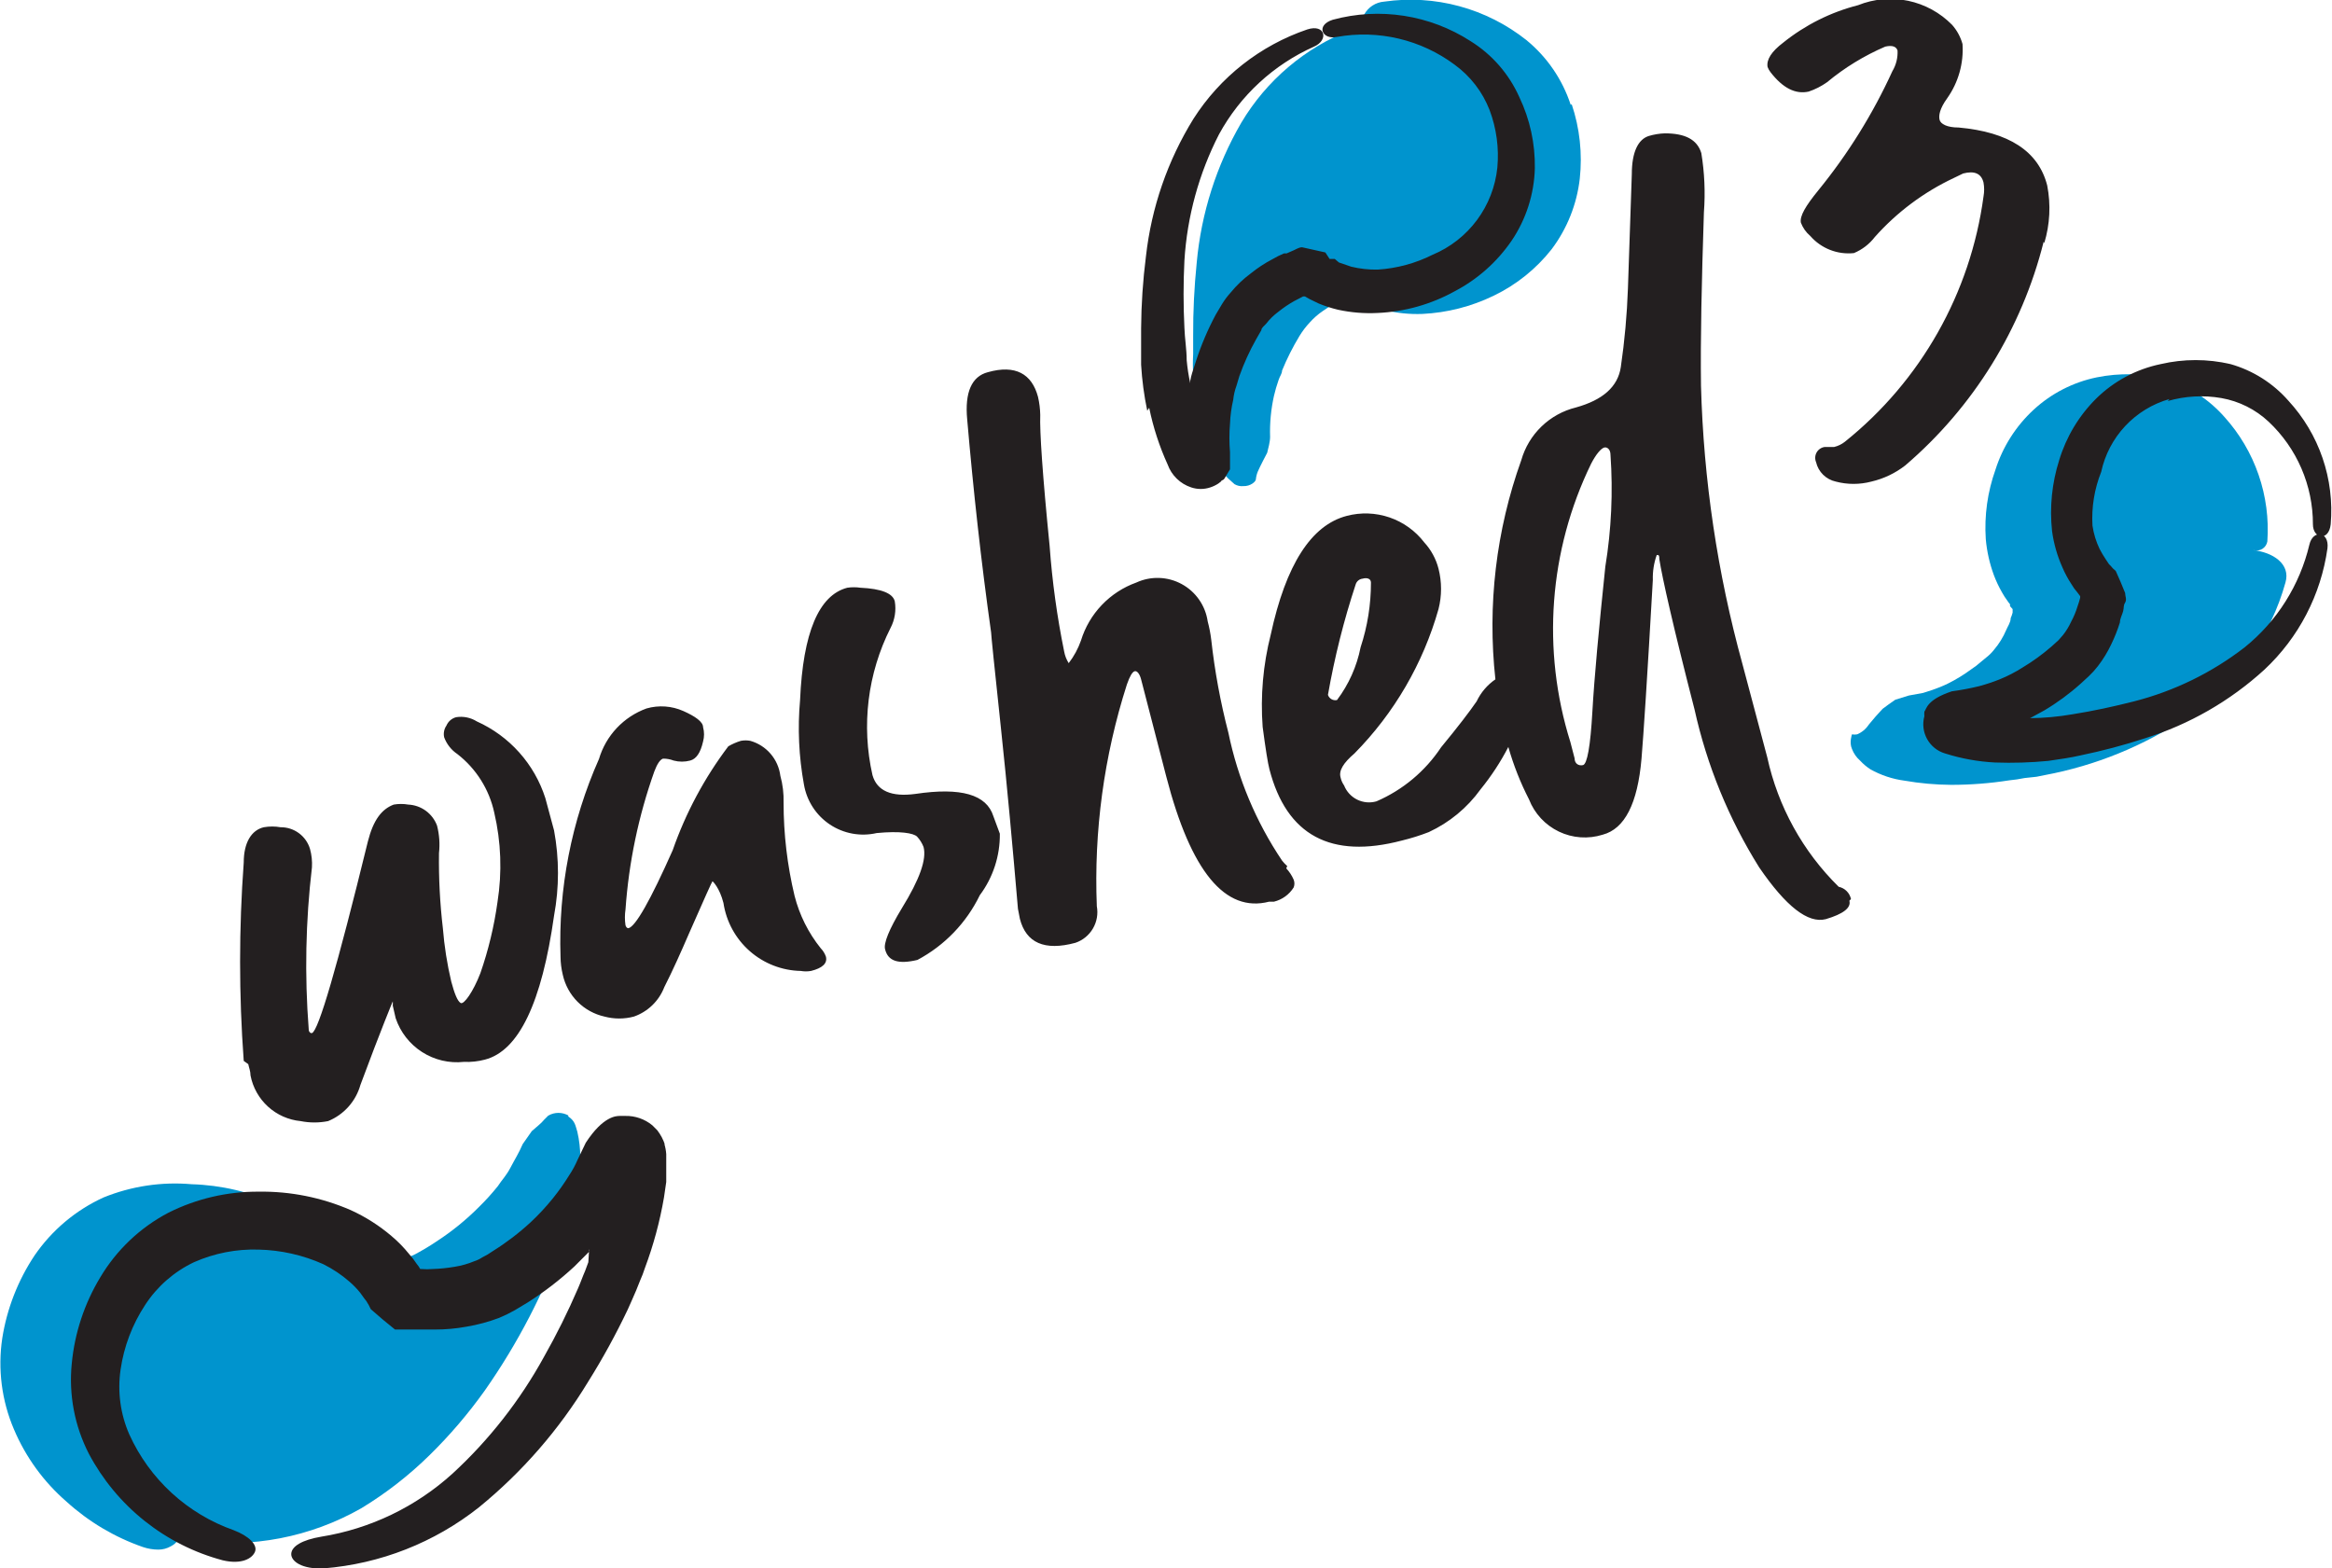 <svg width="226" height="152" viewBox="0 0 226 152" fill="none" xmlns="http://www.w3.org/2000/svg">
<g clip-path="url(#clip0_4428_69002)">
<path d="M152.317 10.1C153.097 12.419 153.364 14.881 153.1 17.314C152.817 19.796 151.876 22.157 150.374 24.152C148.865 26.07 146.936 27.616 144.735 28.669C142.579 29.713 140.235 30.31 137.843 30.425C136.61 30.471 135.376 30.345 134.178 30.049C133.582 29.883 132.996 29.684 132.423 29.453L131.577 29.014L131.17 28.794H131.014C131.014 28.794 131.014 28.794 130.826 28.794H130.512L129.698 29.202C129.178 29.486 128.676 29.8 128.194 30.143C127.734 30.457 127.313 30.826 126.941 31.241C126.562 31.644 126.226 32.085 125.938 32.558C125.288 33.631 124.722 34.753 124.247 35.914C124.247 36.228 124.027 36.447 123.902 36.855C123.729 37.349 123.583 37.851 123.464 38.361C123.172 39.668 123.046 41.006 123.088 42.344C123.088 42.846 122.9 43.474 122.806 43.881L122.398 44.665L122.116 45.23C122.035 45.383 121.962 45.54 121.897 45.7C121.798 45.941 121.734 46.194 121.709 46.453C121.709 46.673 121.177 47.143 120.487 47.112C120.193 47.14 119.897 47.074 119.641 46.924L119.046 46.391C118.685 46.026 118.359 45.627 118.075 45.199C117.387 43.968 116.871 42.649 116.54 41.278C116.075 39.66 115.771 38 115.632 36.322C115.595 35.653 115.595 34.983 115.632 34.315V32.558C115.62 30.191 115.736 27.824 115.976 25.469C116.409 20.68 117.884 16.044 120.299 11.888C122.739 7.786 126.477 4.618 130.92 2.886C131.034 2.828 131.159 2.795 131.287 2.788C131.415 2.78 131.543 2.799 131.663 2.844C131.783 2.888 131.893 2.956 131.986 3.044C132.079 3.132 132.154 3.238 132.204 3.356C132.073 3.049 132.005 2.718 132.005 2.384C132.005 2.05 132.073 1.719 132.204 1.412C132.397 1.056 132.676 0.755 133.015 0.536C133.355 0.317 133.744 0.187 134.146 0.157C136.577 -0.193 139.053 -0.042 141.423 0.6C143.793 1.242 146.008 2.361 147.931 3.889C149.931 5.526 151.421 7.704 152.223 10.163M55.106 108.119C54.806 107.946 54.465 107.854 54.119 107.854C53.773 107.854 53.432 107.946 53.132 108.119L52.725 108.527C52.574 108.71 52.406 108.878 52.224 109.029L51.535 109.625L50.657 110.879C50.281 111.757 49.874 112.385 49.467 113.169C49.06 113.953 48.652 114.329 48.245 114.957C47.68 115.661 47.073 116.332 46.428 116.964C45.172 118.227 43.786 119.352 42.293 120.32C41.578 120.804 40.835 121.243 40.068 121.638C39.337 121.967 38.569 122.209 37.782 122.359C36.943 122.506 36.095 122.59 35.244 122.61H33.959H33.396H33.176H33.02V122.422L32.612 121.732L31.954 120.822C31.486 120.249 30.984 119.704 30.451 119.191C29.358 118.218 28.147 117.386 26.848 116.713C24.25 115.516 21.437 114.854 18.577 114.769C15.665 114.513 12.734 114.954 10.025 116.055C7.334 117.287 5.028 119.228 3.352 121.669C1.741 124.088 0.672 126.827 0.219 129.699C-0.228 132.685 0.162 135.736 1.347 138.513C2.489 141.215 4.237 143.619 6.454 145.539C8.598 147.485 11.113 148.978 13.847 149.93C14.331 150.095 14.839 150.18 15.351 150.181C15.768 150.181 16.178 150.073 16.541 149.867C16.83 149.722 17.081 149.509 17.271 149.247C17.462 148.985 17.587 148.682 17.638 148.362C17.638 148.769 17.92 149.209 18.765 149.303C24.382 150.08 30.098 148.977 35.025 146.166C37.419 144.712 39.637 142.986 41.635 141.022C43.601 139.092 45.393 136.993 46.992 134.749C50.181 130.196 52.752 125.238 54.636 120.007L54.98 119.003C54.98 118.658 55.137 118.376 55.325 117.78C55.596 116.747 55.805 115.7 55.952 114.643C56.332 113.013 56.332 111.317 55.952 109.687C55.764 109.123 55.764 108.652 55.043 108.182M218.419 53.322C218.561 53.359 218.709 53.366 218.854 53.343C218.999 53.32 219.138 53.267 219.261 53.187C219.385 53.108 219.491 53.003 219.572 52.881C219.654 52.758 219.709 52.62 219.734 52.475C219.889 50.285 219.6 48.087 218.884 46.011C218.168 43.936 217.04 42.027 215.568 40.4C214.049 38.68 212.087 37.411 209.897 36.73C207.702 36.176 205.412 36.123 203.193 36.573C200.91 37.044 198.799 38.128 197.084 39.709C195.37 41.29 194.097 43.29 193.388 45.512C192.615 47.672 192.295 49.967 192.448 52.256C192.555 53.446 192.818 54.617 193.231 55.738C193.447 56.312 193.709 56.868 194.014 57.4C194.163 57.673 194.33 57.935 194.515 58.184C194.599 58.317 194.693 58.443 194.797 58.561V58.749L195.048 59.031C195.048 59.031 195.048 59.282 195.048 59.376C194.999 59.559 194.936 59.737 194.86 59.909C194.86 60.317 194.578 60.693 194.421 61.07C194.132 61.752 193.741 62.386 193.262 62.952C193.044 63.233 192.792 63.486 192.51 63.705L191.978 64.144C191.684 64.409 191.37 64.65 191.038 64.865C190.327 65.389 189.572 65.851 188.782 66.245C188.285 66.487 187.772 66.697 187.247 66.873L186.37 67.155L184.992 67.406L183.676 67.814L183.049 68.253L182.454 68.692L182.109 69.068C181.608 69.601 181.389 69.915 181.107 70.229C180.833 70.648 180.44 70.976 179.979 71.17C179.813 71.2 179.644 71.2 179.478 71.17C179.478 71.17 179.196 71.954 179.478 72.581C179.642 73.016 179.911 73.404 180.261 73.71C180.559 74.033 180.896 74.318 181.264 74.557C182.281 75.128 183.397 75.501 184.553 75.655C186.053 75.917 187.573 76.053 189.096 76.063C190.984 76.063 192.869 75.916 194.735 75.624C195.229 75.579 195.721 75.506 196.207 75.404L197.366 75.279L199.089 74.934C203.964 73.895 208.579 71.878 212.654 69.005C216.955 65.968 220.076 61.535 221.489 56.459C222.021 54.64 220.236 53.511 218.356 53.322" fill="#0094CE"/>
<path d="M23.621 102.818C23.151 96.418 23.151 89.991 23.621 83.591C23.621 81.646 24.373 80.454 25.563 80.172C26.102 80.077 26.654 80.077 27.192 80.172C27.831 80.165 28.454 80.367 28.968 80.746C29.483 81.125 29.86 81.661 30.043 82.273C30.204 82.855 30.267 83.459 30.231 84.061C29.618 89.266 29.513 94.519 29.918 99.744C29.918 100.026 30.106 100.152 30.231 100.121C30.858 99.932 32.664 93.743 35.651 81.552C36.184 79.45 36.998 78.415 38.157 77.976C38.624 77.895 39.101 77.895 39.567 77.976C40.18 78.005 40.771 78.214 41.267 78.576C41.763 78.939 42.141 79.439 42.355 80.015C42.579 80.885 42.643 81.788 42.543 82.681C42.51 85.112 42.636 87.543 42.919 89.958C43.059 91.701 43.331 93.431 43.734 95.133C44.047 96.294 44.329 97.015 44.642 97.204C44.955 97.392 45.864 96.106 46.553 94.318C47.333 92.078 47.889 89.767 48.214 87.417C48.67 84.539 48.564 81.598 47.9 78.76C47.413 76.507 46.148 74.497 44.329 73.083C43.739 72.689 43.289 72.118 43.044 71.452C43.002 71.259 42.999 71.059 43.037 70.865C43.075 70.67 43.152 70.486 43.264 70.323C43.348 70.124 43.476 69.947 43.639 69.806C43.802 69.664 43.995 69.562 44.204 69.507C44.899 69.396 45.611 69.541 46.209 69.915C47.775 70.618 49.176 71.643 50.32 72.924C51.465 74.204 52.327 75.712 52.85 77.349L53.696 80.485C54.201 83.212 54.201 86.008 53.696 88.735C52.505 97.172 50.281 101.846 46.992 102.693C46.328 102.869 45.641 102.943 44.955 102.912C43.537 103.066 42.108 102.729 40.906 101.959C39.704 101.189 38.801 100.032 38.345 98.678C38.199 98.05 38.105 97.643 38.063 97.454C38.077 97.319 38.077 97.182 38.063 97.047C38.063 97.047 36.935 99.744 34.931 105.139C34.71 105.925 34.313 106.65 33.77 107.258C33.227 107.867 32.552 108.344 31.798 108.652C30.919 108.828 30.014 108.828 29.135 108.652C27.957 108.538 26.848 108.046 25.973 107.249C25.098 106.452 24.503 105.393 24.279 104.23C24.279 103.822 24.122 103.445 24.06 103.132M79.541 91.903C78.342 90.411 77.476 88.678 77.004 86.821C76.296 83.862 75.939 80.831 75.939 77.788C75.964 76.909 75.859 76.032 75.626 75.185C75.526 74.396 75.197 73.654 74.678 73.051C74.16 72.449 73.476 72.013 72.712 71.797C72.412 71.741 72.104 71.741 71.803 71.797C71.376 71.925 70.966 72.104 70.582 72.33C68.273 75.385 66.455 78.782 65.193 82.399C63.032 87.26 61.591 89.801 60.901 89.958C60.776 89.958 60.682 89.864 60.619 89.676C60.542 89.166 60.542 88.648 60.619 88.139C60.94 83.579 61.878 79.084 63.408 74.777C63.69 74.024 63.971 73.616 64.254 73.522C64.607 73.519 64.958 73.583 65.287 73.71C65.811 73.849 66.361 73.849 66.885 73.71C67.48 73.553 67.888 72.958 68.138 71.86C68.261 71.408 68.261 70.931 68.138 70.48C68.138 69.946 67.355 69.413 66.227 68.911C65.103 68.41 63.839 68.321 62.656 68.66C61.559 69.059 60.572 69.709 59.772 70.558C58.972 71.408 58.382 72.434 58.05 73.553C55.375 79.577 54.1 86.13 54.322 92.718C54.328 93.31 54.401 93.9 54.542 94.475C54.762 95.464 55.259 96.37 55.974 97.087C56.69 97.803 57.595 98.301 58.583 98.521C59.517 98.771 60.5 98.771 61.434 98.521C62.102 98.287 62.711 97.911 63.22 97.418C63.728 96.925 64.124 96.328 64.379 95.667C65.193 94.067 65.977 92.31 66.791 90.428C68.263 87.072 69.015 85.41 69.047 85.41C69.078 85.41 69.736 86.037 70.112 87.511C70.385 89.317 71.285 90.967 72.655 92.173C74.025 93.378 75.776 94.06 77.599 94.098C77.931 94.156 78.27 94.156 78.602 94.098C79.73 93.816 80.199 93.346 80.043 92.718C79.938 92.413 79.766 92.134 79.541 91.903ZM96.271 79.105C95.613 77.004 93.138 76.282 88.721 76.941C86.402 77.255 84.993 76.659 84.554 75.122C83.461 70.305 84.081 65.258 86.308 60.85C86.721 60.06 86.864 59.157 86.716 58.278C86.528 57.494 85.4 57.055 83.395 56.961C82.969 56.897 82.536 56.897 82.11 56.961C79.353 57.682 77.819 61.321 77.537 67.845C77.291 70.578 77.417 73.332 77.912 76.031C78.046 76.814 78.337 77.561 78.769 78.228C79.201 78.894 79.764 79.464 80.424 79.905C81.084 80.345 81.827 80.646 82.607 80.789C83.387 80.932 84.188 80.914 84.961 80.736C87.217 80.517 88.533 80.736 88.877 81.081C89.148 81.373 89.361 81.714 89.504 82.085C89.817 83.277 89.128 85.222 87.405 88.013C86.152 90.083 85.619 91.432 85.776 91.997C86.058 93.157 87.06 93.471 88.909 93.032C91.537 91.635 93.655 89.439 94.955 86.759C96.24 85.04 96.922 82.945 96.897 80.799L96.271 79.105ZM124.748 83.936C124.565 83.773 124.397 83.595 124.247 83.403C121.724 79.651 119.958 75.442 119.046 71.013C118.277 68.056 117.722 65.048 117.386 62.011C117.313 61.407 117.198 60.81 117.041 60.223C116.931 59.465 116.646 58.744 116.208 58.116C115.771 57.487 115.193 56.97 114.521 56.605C113.849 56.239 113.101 56.036 112.336 56.011C111.572 55.985 110.812 56.139 110.118 56.459C108.851 56.915 107.708 57.659 106.778 58.634C105.848 59.608 105.157 60.786 104.761 62.074C104.484 62.865 104.082 63.606 103.57 64.269C103.352 63.925 103.203 63.541 103.131 63.14C102.442 59.766 101.971 56.35 101.722 52.915C101.033 46.014 100.751 41.78 100.813 40.211C100.802 39.62 100.729 39.031 100.594 38.455C99.999 36.228 98.401 35.318 95.738 36.071C94.172 36.479 93.483 38.016 93.733 40.651C94.328 47.52 95.08 54.42 96.051 61.289C96.051 61.509 96.365 64.583 96.991 70.448C97.618 76.314 98.15 82.211 98.652 88.076L98.84 89.048C99.435 91.37 101.22 92.185 104.228 91.37C104.94 91.126 105.542 90.634 105.921 89.983C106.301 89.332 106.434 88.566 106.296 87.825C106.002 80.548 106.988 73.275 109.209 66.339C109.491 65.524 109.742 65.116 109.961 65.053C110.18 64.991 110.462 65.273 110.619 65.963L113.031 75.279C115.412 84.469 118.733 88.484 122.993 87.386H123.463C124.255 87.192 124.941 86.697 125.374 86.006C125.469 85.764 125.469 85.495 125.374 85.253C125.198 84.849 124.954 84.478 124.654 84.155M179.227 87.292C179.415 87.982 178.632 88.578 176.94 89.08C175.217 89.519 173.087 87.856 170.487 84.061C167.541 79.355 165.421 74.177 164.221 68.754C162.185 60.85 161.088 55.989 160.806 54.169C160.806 53.887 160.806 53.761 160.556 53.793C160.282 54.568 160.155 55.387 160.18 56.208C159.647 65.618 159.271 71.295 159.083 73.522C158.707 77.882 157.454 80.329 155.324 80.893C153.922 81.336 152.405 81.23 151.079 80.595C149.752 79.96 148.717 78.845 148.181 77.474C147.347 75.851 146.675 74.149 146.176 72.393C145.421 73.851 144.518 75.228 143.482 76.502C142.194 78.29 140.468 79.716 138.469 80.642C137.622 80.972 136.753 81.244 135.869 81.458C128.977 83.277 124.685 80.956 123.025 74.557C122.868 73.961 122.649 72.581 122.367 70.448C122.143 67.446 122.408 64.427 123.15 61.509C124.612 54.734 127.066 50.897 130.512 49.998C131.879 49.637 133.322 49.689 134.66 50.146C135.997 50.604 137.17 51.447 138.031 52.57C138.693 53.29 139.166 54.163 139.409 55.11C139.737 56.397 139.737 57.745 139.409 59.031C137.915 64.307 135.114 69.119 131.264 73.02C130.199 73.93 129.729 74.683 129.917 75.341C129.978 75.623 130.095 75.89 130.262 76.126C130.501 76.725 130.953 77.214 131.532 77.498C132.111 77.782 132.775 77.841 133.394 77.662C135.946 76.562 138.123 74.742 139.66 72.424C141.289 70.448 142.417 68.974 143.106 67.97C143.513 67.112 144.14 66.376 144.923 65.838C144.133 58.66 144.99 51.398 147.429 44.603C147.784 43.359 148.46 42.231 149.39 41.333C150.319 40.435 151.47 39.8 152.724 39.49C155.324 38.769 156.796 37.483 157.078 35.569C157.447 33.043 157.677 30.499 157.767 27.947L158.143 16.875C158.143 14.711 158.77 13.488 159.804 13.174C160.303 13.027 160.819 12.942 161.339 12.923C163.313 12.923 164.472 13.519 164.879 14.836C165.191 16.733 165.275 18.66 165.13 20.576C164.91 27.289 164.785 32.872 164.848 37.388C165.093 46.499 166.44 55.546 168.858 64.332L171.27 73.397C172.31 78.164 174.716 82.524 178.193 85.943C178.486 86.004 178.755 86.149 178.966 86.361C179.178 86.573 179.323 86.842 179.384 87.135M129.572 67.845C130.71 66.335 131.492 64.587 131.859 62.732C132.526 60.708 132.865 58.59 132.862 56.459C132.862 56.083 132.486 55.957 132.047 56.083C131.898 56.099 131.757 56.158 131.64 56.253C131.523 56.347 131.436 56.473 131.389 56.616C130.232 60.121 129.332 63.707 128.695 67.343C128.753 67.521 128.875 67.671 129.037 67.763C129.199 67.856 129.39 67.885 129.572 67.845ZM156.076 44.069C156.076 43.536 155.731 43.285 155.449 43.379C155.167 43.474 154.697 43.975 154.196 44.948C150.109 53.352 149.392 63.005 152.191 71.922L152.598 73.491C152.598 74.024 153.006 74.244 153.413 74.15C153.82 74.055 154.133 72.299 154.321 68.974C154.509 65.649 154.948 60.944 155.575 54.922C156.162 51.336 156.33 47.694 156.076 44.069ZM64.441 110.942C64.275 110.431 64.021 109.953 63.69 109.53L63.22 109.06C62.48 108.449 61.546 108.126 60.588 108.15H60.087C59.742 108.15 58.458 108.15 56.766 110.754L55.983 112.385C55.758 112.91 55.485 113.414 55.168 113.89C54.684 114.676 54.15 115.43 53.571 116.149C52.905 116.972 52.183 117.748 51.409 118.47C50.277 119.513 49.05 120.448 47.744 121.261C47.427 121.488 47.091 121.687 46.741 121.857C46.499 122.019 46.235 122.145 45.958 122.234C45.355 122.485 44.724 122.664 44.078 122.767C43.374 122.888 42.662 122.962 41.948 122.986C41.573 123.018 41.195 123.018 40.82 122.986H40.726C40.63 122.807 40.514 122.639 40.382 122.485C40.158 122.14 39.907 121.815 39.63 121.512C39.123 120.884 38.556 120.306 37.938 119.787C36.745 118.771 35.417 117.926 33.991 117.278C31.175 116.054 28.131 115.444 25.062 115.49C22.029 115.47 19.034 116.169 16.322 117.529C13.581 118.968 11.293 121.139 9.711 123.802C8.179 126.341 7.236 129.192 6.955 132.145C6.652 135.162 7.228 138.201 8.615 140.896C9.953 143.417 11.794 145.634 14.026 147.409C16.258 149.185 18.831 150.481 21.585 151.216C23.433 151.655 24.467 151.028 24.718 150.369C24.968 149.71 24.122 148.863 22.65 148.299C20.425 147.515 18.381 146.288 16.642 144.693C14.903 143.097 13.505 141.166 12.531 139.015C11.667 137.044 11.374 134.87 11.685 132.741C12.008 130.5 12.822 128.359 14.066 126.468C15.231 124.677 16.868 123.244 18.797 122.328C20.767 121.455 22.909 121.037 25.062 121.104C27.224 121.153 29.354 121.633 31.328 122.516C32.242 122.97 33.095 123.539 33.865 124.21C34.241 124.534 34.587 124.891 34.899 125.276L35.306 125.841L35.526 126.123C35.581 126.232 35.643 126.337 35.714 126.437L35.933 126.876L37.092 127.88L38.283 128.852H39.536H40.632H42.105C43.155 128.856 44.204 128.761 45.237 128.57C46.307 128.39 47.356 128.106 48.37 127.723C48.897 127.504 49.41 127.252 49.905 126.97L51.158 126.217C52.764 125.195 54.274 124.03 55.67 122.736L57.079 121.324C57.079 121.324 57.079 121.136 57.079 121.042C57.11 121.133 57.11 121.233 57.079 121.324L57.017 122.328L56.703 123.175C56.453 123.739 56.265 124.304 56.014 124.868C55.038 127.132 53.94 129.342 52.725 131.487C50.403 135.718 47.409 139.543 43.859 142.81C40.3 146.038 35.881 148.163 31.14 148.926C29.26 149.24 28.258 149.867 28.226 150.589C28.195 151.31 29.26 152.094 31.359 152C36.858 151.563 42.103 149.5 46.428 146.072C50.612 142.657 54.182 138.552 56.985 133.933C58.405 131.668 59.691 129.322 60.839 126.907C61.121 126.311 61.371 125.684 61.653 125.057L62.029 124.116C62.209 123.717 62.366 123.309 62.499 122.892C63.328 120.676 63.947 118.387 64.347 116.055L64.567 114.549V113.138C64.567 112.667 64.567 112.291 64.567 111.852C64.543 111.511 64.48 111.174 64.379 110.848M111.371 39.521C111.758 41.413 112.357 43.254 113.156 45.01C113.343 45.531 113.646 46.003 114.043 46.389C114.439 46.775 114.918 47.065 115.443 47.237C116.043 47.438 116.692 47.438 117.292 47.237C117.568 47.147 117.831 47.02 118.075 46.861L118.357 46.641C118.357 46.485 118.545 46.641 118.733 46.265L119.203 45.481C119.203 45.481 119.203 45.01 119.203 44.76V43.819C119.126 42.9 119.126 41.977 119.203 41.058C119.233 40.276 119.338 39.499 119.516 38.737C119.563 38.276 119.669 37.823 119.829 37.388L120.111 36.447C120.551 35.211 121.096 34.014 121.74 32.872L122.242 31.994C122.242 31.774 122.523 31.586 122.711 31.366C123.052 30.926 123.453 30.535 123.902 30.206C124.383 29.818 124.897 29.471 125.437 29.171L126.283 28.731H126.471L126.909 28.982L127.818 29.422C128.418 29.667 129.036 29.866 129.666 30.017C130.931 30.293 132.227 30.398 133.52 30.331C136.134 30.216 138.686 29.497 140.976 28.23C143.185 27.073 145.077 25.393 146.489 23.336C147.896 21.258 148.679 18.82 148.745 16.31C148.784 13.925 148.27 11.562 147.241 9.41C146.242 7.168 144.594 5.278 142.511 3.984C140.554 2.723 138.356 1.888 136.057 1.532C133.758 1.175 131.41 1.305 129.165 1.913C127.473 2.447 128.131 3.889 129.572 3.576C131.556 3.222 133.592 3.279 135.553 3.743C137.514 4.207 139.36 5.068 140.976 6.273C142.502 7.381 143.676 8.906 144.359 10.665C145.029 12.444 145.286 14.354 145.111 16.248C144.921 18.088 144.239 19.843 143.136 21.328C142.033 22.813 140.551 23.973 138.845 24.685C137.185 25.52 135.374 26.011 133.52 26.128C132.655 26.145 131.791 26.05 130.951 25.846L129.76 25.438L129.353 25.093H129.071H128.852L128.444 24.466L127.317 24.215L126.189 23.964C125.844 23.964 125.531 24.215 125.186 24.34L124.685 24.56H124.435C124.046 24.722 123.67 24.911 123.307 25.124C122.563 25.514 121.86 25.976 121.208 26.504C120.486 27.038 119.833 27.659 119.265 28.355C118.949 28.704 118.666 29.082 118.42 29.484L117.824 30.488C117.055 31.923 116.415 33.424 115.913 34.973L115.537 36.134C115.456 36.39 115.393 36.652 115.349 36.918C115.349 36.918 115.349 37.106 115.349 37.138C115.187 36.403 115.072 35.66 115.005 34.91C115.005 33.875 114.817 32.778 114.785 31.774C114.676 29.601 114.676 27.423 114.785 25.25C115.047 20.984 116.188 16.819 118.138 13.017C120.195 9.25 123.431 6.264 127.348 4.517C128.789 3.889 128.444 2.29 126.69 2.854C122.14 4.404 118.251 7.456 115.663 11.511C113.159 15.558 111.586 20.111 111.057 24.842C110.761 27.162 110.604 29.498 110.588 31.837C110.588 32.997 110.588 34.189 110.588 35.35C110.676 36.847 110.875 38.336 111.183 39.804M210.085 38.863C211.775 38.376 213.553 38.279 215.286 38.58C217 38.883 218.589 39.678 219.859 40.87C221.216 42.145 222.298 43.685 223.036 45.396C223.774 47.106 224.154 48.95 224.151 50.813C224.151 52.225 225.686 52.507 225.874 50.813C226.06 48.64 225.791 46.452 225.084 44.389C224.378 42.326 223.249 40.433 221.771 38.831C220.281 37.134 218.334 35.903 216.163 35.287C213.937 34.769 211.622 34.769 209.396 35.287C207.028 35.777 204.852 36.943 203.13 38.643C201.466 40.303 200.238 42.351 199.559 44.603C198.855 46.82 198.621 49.159 198.87 51.472C199.035 52.685 199.372 53.868 199.872 54.985C200.115 55.554 200.408 56.1 200.749 56.616C200.909 56.897 201.098 57.16 201.313 57.4L201.595 57.776C201.595 57.776 201.595 57.776 201.595 57.933C201.526 58.209 201.442 58.481 201.345 58.749C201.188 59.271 200.978 59.775 200.718 60.254C200.51 60.713 200.247 61.145 199.935 61.54L199.496 62.042L198.838 62.638C197.951 63.411 196.997 64.104 195.988 64.708C195.292 65.149 194.558 65.527 193.795 65.838C193.15 66.095 192.491 66.314 191.821 66.496C190.943 66.711 190.054 66.878 189.158 66.998C186.715 67.814 186.715 68.692 186.495 68.974C186.483 69.12 186.483 69.267 186.495 69.413C186.291 70.157 186.387 70.952 186.762 71.627C187.137 72.301 187.761 72.802 188.5 73.02C190.075 73.52 191.707 73.815 193.356 73.898C195.07 73.959 196.787 73.907 198.494 73.742C199.59 73.585 200.687 73.428 201.627 73.209C203.744 72.772 205.836 72.217 207.892 71.546C212.184 70.201 216.13 67.932 219.452 64.897C222.774 61.792 224.931 57.64 225.561 53.134C225.749 51.503 224.151 51.284 223.807 52.789C222.877 56.707 220.673 60.205 217.541 62.732C214.363 65.191 210.718 66.973 206.827 67.97C204.853 68.472 202.848 68.911 200.843 69.225C199.488 69.461 198.115 69.587 196.739 69.601L198.118 68.849C199.38 68.099 200.566 67.227 201.658 66.245L202.441 65.524C202.759 65.224 203.052 64.898 203.318 64.552C203.821 63.899 204.251 63.194 204.603 62.45C204.938 61.761 205.221 61.048 205.449 60.317C205.449 59.941 205.668 59.596 205.762 59.219C205.856 58.843 205.762 58.717 205.95 58.404C206.138 58.09 205.95 57.776 205.95 57.463L205.511 56.396L205.041 55.33L204.759 55.079L204.571 54.859L204.383 54.671L204.07 54.201C203.853 53.877 203.655 53.542 203.475 53.197C203.133 52.483 202.901 51.722 202.786 50.939C202.684 49.162 202.973 47.385 203.632 45.732C203.992 44.066 204.797 42.53 205.961 41.287C207.126 40.044 208.605 39.141 210.242 38.674M198.118 23.556C198.665 21.746 198.762 19.829 198.4 17.973C197.554 14.648 194.672 12.797 189.816 12.358C188.688 12.358 188.062 12.013 187.968 11.605C187.874 11.198 187.968 10.539 188.72 9.504C189.795 7.978 190.315 6.129 190.192 4.266C190.002 3.581 189.659 2.948 189.189 2.415C188.028 1.231 186.543 0.417 184.921 0.077C183.298 -0.264 181.611 -0.116 180.073 0.502C177.418 1.18 174.94 2.421 172.805 4.14C171.677 4.998 171.176 5.782 171.301 6.493C171.371 6.673 171.466 6.842 171.583 6.995C172.774 8.532 173.995 9.159 175.28 8.877C175.916 8.663 176.518 8.356 177.066 7.967C178.77 6.553 180.67 5.391 182.705 4.517C183.394 4.36 183.77 4.517 183.895 4.893C183.931 5.597 183.757 6.296 183.394 6.901C181.504 11.039 179.093 14.918 176.22 18.443C174.967 19.98 174.403 20.953 174.528 21.58C174.717 22.079 175.029 22.522 175.436 22.866C175.956 23.463 176.612 23.926 177.348 24.215C178.084 24.505 178.879 24.612 179.666 24.528C180.471 24.194 181.173 23.653 181.702 22.96C183.839 20.561 186.44 18.619 189.346 17.251L190.255 16.812C191.351 16.53 192.009 16.812 192.228 17.691C192.309 18.137 192.309 18.593 192.228 19.039C190.968 28.4 186.155 36.914 178.789 42.815C178.485 43.055 178.132 43.227 177.755 43.317H176.846C176.683 43.337 176.527 43.396 176.39 43.487C176.253 43.579 176.139 43.7 176.057 43.843C175.975 43.986 175.928 44.146 175.918 44.31C175.908 44.475 175.936 44.639 176 44.791C176.108 45.254 176.345 45.676 176.683 46.009C177.022 46.342 177.448 46.572 177.911 46.673C179.041 46.971 180.228 46.971 181.357 46.673C182.555 46.395 183.677 45.86 184.647 45.105C191.253 39.447 195.939 31.872 198.055 23.43" fill="#231F20"/>
</g>
<defs>
<clipPath id="clip0_4428_69002">
<rect width="226" height="152" fill="white"/>
</clipPath>
</defs>
</svg>
